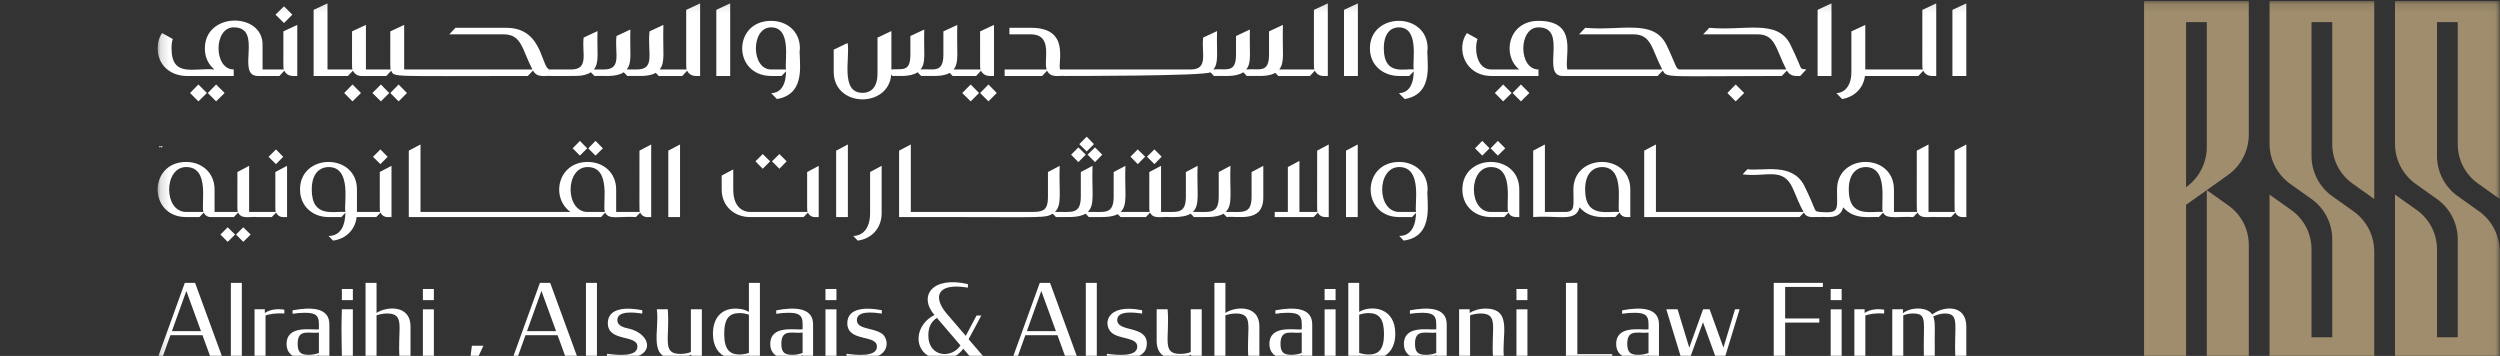<svg width="288" height="41" viewBox="0 0 288 41" fill="none" xmlns="http://www.w3.org/2000/svg">
<rect x="0" y="0" width="288" height="41" fill="#333333" stroke="none"/>
<g clip-path="url(#clip0_262_3855)">
<mask id="mask0_262_3855" style="mask-type:luminance" maskUnits="userSpaceOnUse" x="0" y="-15" width="325" height="93">
<path d="M325 -15H0V78H325V-15Z" fill="white"/>
</mask>
<g mask="url(#mask0_262_3855)">
<path d="M18.535 16.906L18.631 17.003L18.728 16.906L18.631 16.807L18.535 16.906Z" fill="white"/>
<path d="M18.422 17.003L18.52 16.906L18.422 16.807L18.325 16.906L18.422 17.003Z" fill="white"/>
<mask id="mask1_262_3855" style="mask-type:luminance" maskUnits="userSpaceOnUse" x="18" y="0" width="270" height="44">
<path d="M287.967 0.123H18.151V43.68H287.967V0.123Z" fill="white"/>
</mask>
<g mask="url(#mask1_262_3855)">
<path d="M21.448 25.006H22.976L23.474 24.489C23.543 24.644 23.655 24.776 23.797 24.867C23.939 24.959 24.105 25.008 24.274 25.006H26.94L27.437 24.489C27.816 25.295 28.796 24.915 29.694 25.006H31.31L31.808 24.489C32.142 25.198 32.857 24.966 33.07 25.006V19.102L31.72 19.816C31.737 24.232 31.679 24.183 31.773 24.417H28.699V19.102L27.349 19.816C27.365 24.232 27.308 24.183 27.402 24.417H24.718V21.831C24.718 19.904 23.261 18.656 21.448 18.656C17.061 18.656 17.06 25.006 21.448 25.006ZM21.448 19.245C24.247 19.245 23.115 23.611 23.438 24.417H21.448C18.831 24.417 18.831 19.245 21.448 19.245Z" fill="white"/>
<path d="M27.189 27.022L28.024 27.86L28.876 27.022L28.024 26.183L27.189 27.022Z" fill="white"/>
<path d="M26.228 26.183L25.393 27.022L26.228 27.86L27.081 27.022L26.228 26.183Z" fill="white"/>
<path d="M30.938 18.067L31.791 18.906L32.626 18.067L31.791 17.211L30.938 18.067Z" fill="white"/>
<path d="M43.84 24.489C44.173 25.198 44.889 24.966 45.102 25.006V19.102L43.751 19.816C43.768 24.231 43.711 24.183 43.805 24.418H41.121V21.831C41.121 17.588 34.563 17.608 34.563 21.831C34.563 23.758 36.02 25.006 37.851 25.006H39.326L39.788 24.507C39.76 24.566 39.912 27.183 37.851 27.183L38.367 27.717C39.824 27.521 40.908 26.505 41.085 25.006H43.342L43.84 24.489ZM39.788 24.417C38.478 24.291 35.914 25.17 35.914 21.831C35.914 19.619 37.193 19.245 37.851 19.245C40.579 19.245 39.581 23.591 39.788 24.417Z" fill="white"/>
<path d="M42.969 18.067L43.822 18.906L44.657 18.067L43.822 17.211L42.969 18.067Z" fill="white"/>
<path d="M66.806 16.23L65.971 17.087L66.806 17.925L67.642 17.087L66.806 16.23Z" fill="white"/>
<path d="M73.257 25.006L73.755 24.489C74.088 25.198 74.804 24.966 75.017 25.006V16.641L73.666 17.355C73.684 24.375 73.622 24.176 73.719 24.418H70.982V21.831C70.982 19.904 69.525 18.656 67.695 18.656C64.244 18.656 63.408 22.781 65.722 24.418H48.443V16.641L47.092 17.355V25.006H69.24L69.721 24.489C70.129 25.36 71.271 24.881 73.257 25.006M67.695 24.418C65.079 24.418 65.077 19.245 67.695 19.245C70.495 19.245 69.362 23.611 69.685 24.418H67.695Z" fill="white"/>
<path d="M68.601 16.23L67.766 17.086L68.601 17.925L69.455 17.086L68.601 16.23Z" fill="white"/>
<path d="M76.989 25.006H78.34V16.641L76.989 17.354V25.006Z" fill="white"/>
<path d="M89.785 19.441L90.62 18.585L89.785 17.746L88.932 18.585L89.785 19.441Z" fill="white"/>
<path d="M93.037 24.417H86.408C85.769 24.417 84.471 24.043 84.471 21.831V19.513L83.138 20.225V21.831C83.138 23.758 84.596 25.006 86.408 25.006H92.575L93.073 24.489C93.406 25.198 94.104 24.965 94.317 25.006V19.102L92.983 19.816C93.001 24.294 92.943 24.181 93.037 24.417Z" fill="white"/>
<path d="M87.865 19.441L88.719 18.585L87.865 17.746L87.03 18.585L87.865 19.441Z" fill="white"/>
<path d="M96.325 25.006H97.675V16.641L96.325 17.354L96.325 25.006Z" fill="white"/>
<path d="M101.567 24.542V19.102L100.235 19.816V24.542C100.235 26.772 98.955 27.183 98.298 27.183L98.813 27.717C100.412 27.503 101.567 26.291 101.567 24.542" fill="white"/>
<path d="M124.333 16.605L125.186 17.443L126.02 16.605L125.186 15.748L124.333 16.605Z" fill="white"/>
<path d="M123.391 17.818L124.226 18.674L125.079 17.818L124.226 16.98L123.391 17.818Z" fill="white"/>
<path d="M126.98 17.818L126.145 16.98L125.292 17.818L126.145 18.674L126.98 17.818Z" fill="white"/>
<path d="M133.823 18.05L132.987 17.212L132.134 18.05L132.987 18.906L133.823 18.05Z" fill="white"/>
<path d="M131.921 18.05L131.068 17.212L130.232 18.05L131.068 18.906L131.921 18.05Z" fill="white"/>
<path d="M141.322 25.007C142.541 24.836 145.533 25.727 145.533 22.742V19.102L144.183 19.816V22.634C144.183 24.822 143.06 24.362 141.198 24.418C142.06 23.594 141.639 22.155 141.748 19.102L140.398 19.816V22.634C140.398 24.817 139.259 24.363 137.412 24.418C138.275 23.594 137.854 22.155 137.963 19.102L136.613 19.816V22.634C136.613 24.794 135.519 24.363 133.752 24.418V19.102L132.401 19.816C132.418 24.232 132.36 24.183 132.454 24.418H129.095C129.959 23.592 129.536 22.149 129.646 19.102L128.295 19.816V22.634C128.295 24.822 127.173 24.362 125.31 24.418C126.172 23.594 125.751 22.155 125.86 19.102L124.51 19.816V22.634C124.51 24.817 123.372 24.363 121.524 24.418C122.387 23.594 121.966 22.155 122.075 19.102L120.724 19.816V22.634C120.724 24.826 119.781 24.351 116.868 24.418H104.926V16.641L103.575 17.355V25.007H109.902C120.102 25.007 120.406 25.139 121.275 24.614L121.649 25.007C122.696 24.962 124.146 25.166 125.061 24.614L125.434 25.007C126.481 24.968 127.88 25.145 128.757 24.668L129.095 25.007H132.01L132.49 24.489C132.868 25.296 133.849 24.916 134.746 25.007H135.227C136.079 25.007 136.72 24.882 137.163 24.614L137.537 25.007C138.584 24.962 140.033 25.166 140.949 24.614L141.322 25.007Z" fill="white"/>
<path d="M151.79 24.418H149.693V18.532L148.36 19.245V24.418H146.85V25.006H151.328L151.826 24.489C152.099 25.155 152.936 24.981 153.07 25.006V16.641L151.737 17.355C151.755 24.376 151.693 24.176 151.79 24.418" fill="white"/>
<path d="M156.41 16.641L155.06 17.355V25.006H156.41L156.41 16.641Z" fill="white"/>
<path d="M164.461 21.831C164.461 19.904 163.004 18.656 161.191 18.656C156.804 18.656 156.802 25.006 161.191 25.006H162.666L163.128 24.524C163.099 24.585 163.24 27.182 161.191 27.182L161.706 27.717C165.453 27.216 164.248 22.876 164.461 21.831ZM163.128 24.417H161.191C158.572 24.417 158.572 19.245 161.191 19.245C163.919 19.245 162.921 23.591 163.128 24.417Z" fill="white"/>
<path d="M175.023 21.831C175.023 17.588 168.465 17.608 168.465 21.831C168.465 23.758 169.922 25.006 171.753 25.006H173.281L173.779 24.489C174.052 25.155 174.89 24.981 175.023 25.006L175.023 21.831ZM171.753 24.418C169.136 24.418 169.136 19.245 171.753 19.245C174.513 19.245 173.437 23.659 173.743 24.418H171.753Z" fill="white"/>
<path d="M171.717 17.087L172.553 17.925L173.405 17.087L172.553 16.23L171.717 17.087Z" fill="white"/>
<path d="M169.922 17.087L170.758 17.925L171.593 17.087L170.758 16.23L169.922 17.087Z" fill="white"/>
<path d="M187.812 25.007V21.831C187.812 17.581 181.255 17.615 181.255 21.831V21.921C181.255 23.797 181.479 24.418 180.242 24.418H177.973V16.641L176.623 17.355V25.007C179.549 24.774 181.529 25.638 181.966 23.883C183.269 25.421 185.243 24.91 186.071 25.007L186.569 24.489C186.902 25.198 187.6 24.965 187.812 25.007M182.606 21.831C182.606 19.62 183.903 19.245 184.543 19.245C187.303 19.245 186.227 23.66 186.533 24.418C185.193 24.29 182.606 25.173 182.606 21.831Z" fill="white"/>
<path d="M220.406 25.007L220.904 24.489C221.281 25.294 222.262 24.916 223.143 25.007H224.76L225.258 24.489C225.591 25.198 226.307 24.966 226.52 25.007V16.641L225.169 17.355C225.187 24.359 225.125 24.177 225.223 24.418H222.165V16.641L220.815 17.355C220.833 24.359 220.771 24.177 220.869 24.418H218.184V21.831C218.184 17.588 211.627 17.607 211.627 21.831V21.921C211.627 24.21 211.929 24.596 209.636 24.418C208.854 24.268 209.42 24.583 207.859 21.403C206.475 18.669 203.086 19.739 201.301 19.495L200.75 20.083C203.445 20.449 205.397 19.164 206.527 21.688C206.971 22.688 207.326 23.651 207.77 24.418H190.763V16.641L189.413 17.355V25.007H207.308L207.806 24.489C208.199 25.239 208.988 24.937 209.636 25.007H209.637C210.289 24.901 211.959 25.406 212.338 23.883C213.641 25.421 215.615 24.91 216.443 25.007L216.941 24.489C217.279 25.312 218.669 24.895 220.407 25.007M212.977 21.831C212.977 19.62 214.275 19.245 214.914 19.245C217.674 19.245 216.599 23.66 216.905 24.418C215.565 24.29 212.977 25.173 212.977 21.831Z" fill="white"/>
<path d="M21.486 8.752H26.924V8.003C24.596 8.003 24.588 3.151 26.924 3.151C30.401 3.151 27.1 8.752 29.714 8.752H32.185L32.753 8.146C33.158 8.959 34.008 8.707 34.246 8.752V2.866L32.646 3.615C32.664 7.93 32.605 7.719 32.7 8.003H30.247V5.131C30.247 1.403 23.6 1.358 23.6 5.577C23.6 6.629 24.027 7.45 24.703 8.003C22.413 7.772 19.762 9.002 19.762 5.577C19.762 5.149 19.798 4.792 19.904 4.489L18.678 3.812C18.34 4.275 18.163 4.882 18.163 5.577C18.163 7.557 19.691 8.734 21.486 8.752Z" fill="white"/>
<path d="M22.854 9.733L21.894 10.714L22.854 11.677L23.831 10.714L22.854 9.733Z" fill="white"/>
<path d="M24.898 11.677L25.875 10.714L24.898 9.733L23.939 10.714L24.898 11.677Z" fill="white"/>
<path d="M33.677 1.688L32.717 0.725L31.74 1.688L32.717 2.652L33.677 1.688Z" fill="white"/>
<path d="M41.585 10.714L40.608 9.733L39.648 10.714L40.608 11.677L41.585 10.714Z" fill="white"/>
<path d="M46.881 10.714L45.921 9.733L44.962 10.714L45.921 11.677L46.881 10.714Z" fill="white"/>
<path d="M43.878 9.733L42.9 10.714L43.878 11.677L44.837 10.714L43.878 9.733Z" fill="white"/>
<path d="M78.591 8.752L79.16 8.146C79.565 8.959 80.414 8.707 80.653 8.752V0.386L79.053 1.136C79.072 7.941 79.008 7.705 79.107 8.003H75.996C76.676 7.149 76.33 5.989 76.423 2.866L74.823 3.615C74.564 6.079 75.539 8.003 73.366 8.003H72.194C72.853 7.223 72.541 6.079 72.62 3.401L71.02 4.15C70.788 6.088 71.691 8.003 69.581 8.003H68.408C69.066 7.225 68.758 6.071 68.835 3.58L67.235 4.329C67.014 6.088 67.892 8.003 65.796 8.003H63.504C62.26 8.327 62.799 3.204 58.349 3.204H52.467L51.756 3.954H58.011C60.109 3.954 60.124 5.673 61.335 8.003H46.561V2.866L44.962 3.615C44.98 7.93 44.921 7.719 45.015 8.003H42.154V2.866L40.555 3.615C40.572 7.901 40.514 7.722 40.608 8.003H37.729V0.386L36.129 1.136V8.752H40.074L40.661 8.146C40.746 8.328 40.882 8.483 41.052 8.59C41.223 8.697 41.42 8.754 41.621 8.752H44.5L45.068 8.146C45.457 8.926 44.729 8.752 60.801 8.752L61.406 8.128C61.873 9.025 62.845 8.677 63.503 8.752H65.387C65.928 8.718 67.213 8.897 68.07 8.324L68.479 8.752C69.57 8.699 70.944 8.933 71.855 8.324L72.264 8.752C73.373 8.704 74.601 8.913 75.552 8.396L75.89 8.752H78.591Z" fill="white"/>
<path d="M84.118 0.386L82.519 1.135V8.752H84.118V0.386Z" fill="white"/>
<path d="M88.827 8.752H90.036L90.551 8.217C90.526 8.276 90.677 10.682 88.845 10.732L89.502 11.41C93.144 10.8 91.921 6.686 92.15 5.577C92.15 3.579 90.622 2.402 88.827 2.402C84.416 2.402 84.366 8.706 88.827 8.752ZM88.827 3.151C91.249 3.151 90.363 7.07 90.551 8.003H88.827C86.499 8.003 86.491 3.151 88.827 3.151Z" fill="white"/>
<path d="M105.71 8.324L106.119 8.752C107.205 8.705 108.499 8.91 109.407 8.395L109.744 8.752H112.446L113.015 8.145C113.42 8.958 114.269 8.706 114.508 8.752V2.866L112.908 3.614C112.926 7.929 112.867 7.719 112.962 8.003H109.851C110.521 7.21 110.194 6.09 110.278 2.866L108.678 3.614V6.308C108.678 8.532 107.426 7.872 106.048 8.003C106.708 7.223 106.395 6.1 106.475 3.401L104.875 4.15V6.308C104.875 8.401 103.844 7.871 102.689 8.003V3.579L101.09 4.328V8.448C101.09 10.393 100.024 10.696 99.366 10.696C96.752 10.696 97.957 6.62 97.642 4.952L96.043 5.719V8.27C96.043 12.406 102.364 12.491 102.672 8.592L102.832 8.752C103.523 8.712 104.841 8.905 105.71 8.324" fill="white"/>
<path d="M110.847 10.714L111.824 11.677L112.783 10.714L111.824 9.733L110.847 10.714Z" fill="white"/>
<path d="M112.908 10.714L113.868 11.677L114.827 10.714L113.868 9.733L112.908 10.714Z" fill="white"/>
<path d="M150.902 8.752L151.471 8.146C151.876 8.959 152.725 8.707 152.964 8.752V0.386L151.364 1.136C151.383 7.941 151.319 7.705 151.418 8.003H147.366C148.045 7.149 147.699 5.989 147.792 2.866L146.193 3.615V6.291C146.193 8.518 145.015 7.855 143.563 8.003C144.223 7.223 143.911 6.079 143.989 3.401L142.39 4.15V6.29C142.39 8.517 141.22 7.855 139.778 8.003C140.436 7.225 140.128 6.071 140.205 3.58L138.604 4.329C138.383 6.09 139.261 8.003 137.165 8.003H122.114C121.844 7.115 123.291 3.204 118.791 3.204H116.285V3.954H118.79C121.35 4.022 120.199 6.895 120.567 8.003H115.734V8.752H120.052L120.621 8.146C121.065 9.038 122.061 8.67 122.682 8.752C123.373 8.752 138.781 8.765 139.44 8.324L139.848 8.752C140.939 8.699 142.313 8.933 143.225 8.324L143.634 8.752C144.742 8.704 145.971 8.913 146.922 8.396L147.259 8.752H150.902Z" fill="white"/>
<path d="M156.429 0.386L154.83 1.135V8.752H156.429V0.386Z" fill="white"/>
<path d="M161.138 8.752H162.347L162.862 8.217C162.837 8.276 162.988 10.682 161.156 10.732L161.814 11.41C165.456 10.8 164.233 6.686 164.461 5.577C164.461 1.333 157.815 1.354 157.815 5.577C157.815 7.557 159.361 8.734 161.138 8.752ZM161.138 3.151C163.56 3.151 162.674 7.07 162.862 8.003C161.862 7.858 159.415 8.785 159.415 5.577C159.415 3.633 160.393 3.151 161.138 3.151" fill="white"/>
<path d="M175.207 11.677L176.185 10.714L175.207 9.733L174.248 10.714L175.207 11.677Z" fill="white"/>
<path d="M173.164 9.733L172.204 10.714L173.164 11.677L174.141 10.714L173.164 9.733Z" fill="white"/>
<path d="M171.795 8.752H177.233V8.003C174.905 8.003 174.897 3.151 177.233 3.151C180.697 3.151 177.454 8.752 180.023 8.752H190.953L191.557 8.128C192.018 9.014 191.831 8.752 205.265 8.752L205.851 8.128C206.273 8.94 207.151 8.715 207.38 8.752L208.09 8.003C207.166 7.857 207.818 8.328 206.242 5.113C204.739 2.148 200.977 3.585 196.912 3.204L196.202 3.954H202.457C204.552 3.954 204.565 5.664 205.78 8.003H193.529C193.035 8.003 193.077 7.413 191.948 5.113C190.446 2.148 186.681 3.584 182.618 3.204L181.907 3.954H188.162C190.26 3.954 190.272 5.668 191.486 8.003H180.557C180.171 6.52 181.918 2.402 177.233 2.402C173.755 2.402 172.979 6.339 175.012 8.003H171.795C170.101 8.003 169.807 5.645 170.213 4.489L168.988 3.812C167.717 5.555 168.696 8.721 171.795 8.752Z" fill="white"/>
<path d="M199.951 11.677L200.929 10.714L199.951 9.733L198.991 10.714L199.951 11.677Z" fill="white"/>
<path d="M210.987 0.386L209.388 1.135V8.752H210.987V0.386Z" fill="white"/>
<path d="M214.844 8.752H220.993L221.561 8.146C221.966 8.959 222.815 8.707 223.054 8.752V0.386L221.455 1.136C221.473 7.945 221.409 7.707 221.508 8.003H214.879V2.866L213.28 3.615V8.271C213.28 10.214 212.214 10.714 211.556 10.732L212.214 11.41C213.582 11.178 214.648 10.214 214.844 8.752" fill="white"/>
<path d="M226.519 0.386L224.919 1.135V8.752H226.519V0.386Z" fill="white"/>
<path d="M21.291 32.586L18.151 41.264H18.679L19.627 38.618H23.329L24.29 41.264H25.649L22.474 32.586L21.291 32.586ZM19.803 38.148L21.466 33.515L23.154 38.148H19.803Z" fill="white"/>
<path d="M27.86 32.587H26.595V41.264H27.86V32.587Z" fill="white"/>
<path d="M30.507 36.055V35.631H29.324V41.263H30.589V36.337C31.137 36.162 31.803 36.054 32.756 36.114V35.679C32.005 35.545 31.149 35.625 30.507 36.055" fill="white"/>
<path d="M33.704 35.749V36.149C34.172 36.073 34.646 36.033 35.121 36.032C36.129 36.044 36.738 36.184 36.738 37.278V37.936C35.958 38.062 33.013 37.37 33.013 39.642C33.013 41.605 35.629 41.649 36.75 40.923V41.264H37.944V37.36C37.944 35.38 35.776 35.362 33.704 35.749M36.738 40.664C36.352 40.806 35.943 40.878 35.531 40.876C34.57 40.876 34.29 40.511 34.29 39.582C34.29 37.802 35.68 38.465 36.738 38.312L36.738 40.664Z" fill="white"/>
<path d="M38.036 43.169V43.557C39.522 43.928 40.648 43.484 40.648 41.887V35.631H39.383C39.151 42.742 40.071 43.427 38.036 43.169Z" fill="white"/>
<path d="M40.649 33.291H39.384V34.573H40.649V33.291Z" fill="white"/>
<path d="M43.378 36.054V32.586H42.112V41.263H43.378V36.325C43.766 36.19 44.173 36.118 44.584 36.114C46.741 36.114 45.775 37.823 46.026 41.263H47.291V37.618C47.291 35.004 44.396 35.333 43.378 36.054Z" fill="white"/>
<path d="M49.983 33.291H48.717V34.573H49.983V33.291Z" fill="white"/>
<path d="M49.983 35.632H48.717V41.264H49.983V35.632Z" fill="white"/>
<path d="M53.999 42.639H54.375L55.686 39.83H54.362L53.999 42.639Z" fill="white"/>
<path d="M62.198 32.586L59.059 41.263H59.586L60.534 38.618H64.236L65.197 41.263H66.556L63.381 32.586H62.198ZM60.71 38.148L62.373 33.515L64.061 38.148H60.71Z" fill="white"/>
<path d="M68.768 32.587H67.502V41.264H68.768V32.587Z" fill="white"/>
<path d="M72.562 37.889C71.857 37.726 71.121 37.573 71.121 36.854C71.143 35.785 72.933 35.966 73.991 36.126V35.737C72.24 35.385 70.02 35.413 70.02 37.23C70.02 39.435 73.485 38.498 73.429 39.947C73.406 41.147 71.123 40.906 69.926 40.758V41.158C75.656 42.06 75.451 38.656 72.562 37.889Z" fill="white"/>
<path d="M79.589 40.559C79.203 40.7 78.794 40.772 78.383 40.771C76.202 40.771 77.185 39.027 76.93 35.631H75.664C76.02 38.074 74.566 41.346 77.808 41.346C78.535 41.346 79.226 41.123 79.636 40.841V41.264H80.855V35.631H79.589V40.559Z" fill="white"/>
<path d="M86.276 35.925C85.819 35.655 85.28 35.549 84.706 35.549C83.207 35.549 82.129 36.525 82.129 38.453C82.129 41.472 84.919 41.828 86.323 40.946V41.264H87.541V32.586H86.276V35.925ZM86.276 40.652C85.929 40.774 85.565 40.837 85.198 40.84C84.038 40.84 83.429 40.24 83.429 38.442C83.429 36.666 84.038 36.067 85.198 36.067C85.565 36.07 85.929 36.133 86.276 36.255V40.652Z" fill="white"/>
<path d="M89.425 35.749V36.149C89.894 36.073 90.368 36.033 90.843 36.032C91.851 36.044 92.46 36.184 92.46 37.278V37.936C91.68 38.062 88.734 37.37 88.734 39.642C88.734 41.621 91.365 41.64 92.471 40.923V41.264H93.667V37.36C93.667 35.381 91.499 35.362 89.425 35.749M92.46 40.664C92.074 40.806 91.665 40.878 91.253 40.876C90.293 40.876 90.012 40.511 90.012 39.582C90.012 37.802 91.402 38.465 92.46 38.312V40.664Z" fill="white"/>
<path d="M96.359 33.291H95.094V34.573H96.359V33.291Z" fill="white"/>
<path d="M96.359 35.632H95.094V41.264H96.359V35.632Z" fill="white"/>
<path d="M101.606 38.442C100.526 37.694 98.712 37.992 98.712 36.854C98.735 35.784 100.525 35.966 101.583 36.125V35.737C99.832 35.386 97.611 35.413 97.611 37.231C97.611 39.456 101.077 38.483 101.02 39.947C100.997 41.147 98.715 40.906 97.518 40.758V41.158C98.16 41.267 98.811 41.322 99.462 41.322C102.618 41.322 102.475 39.082 101.606 38.441" fill="white"/>
<path d="M113.049 36.349H112.498L111.257 38.689L108.937 35.984C107.439 34.086 108.06 32.552 111.503 33.139V32.727C107.356 31.771 105.785 34.13 107.648 36.29C104.926 37.672 105.26 41.381 108.539 41.381C109.558 41.381 110.401 40.971 110.964 40.171L111.913 41.264H113.459L111.584 39.077L113.049 36.349ZM106.945 38.654C106.945 37.643 107.285 37.043 107.929 36.619L110.647 39.794C109.591 41.371 106.945 41.121 106.945 38.654Z" fill="white"/>
<path d="M119.782 32.586L116.643 41.264H117.17L118.118 38.618H121.82L122.781 41.264H124.14L120.965 32.586H119.782ZM118.294 38.148L119.957 33.515L121.645 38.148H118.294Z" fill="white"/>
<path d="M126.352 32.587H125.086V41.264H126.352V32.587Z" fill="white"/>
<path d="M128.705 36.854C128.727 35.784 130.518 35.965 131.575 36.125V35.737C127.369 34.892 127.046 37.427 128.061 38.325C128.933 39.106 131.057 38.831 131.013 39.947C130.989 41.147 128.707 40.906 127.51 40.758V41.158C129.411 41.458 132.097 41.55 132.114 39.618C132.158 37.424 128.705 38.324 128.705 36.855" fill="white"/>
<path d="M137.173 40.559C136.786 40.7 136.378 40.772 135.966 40.771C133.785 40.771 134.769 39.027 134.513 35.631H133.248V39.277C133.248 41.927 136.208 41.537 137.22 40.841V41.264H138.438V35.631H137.173V40.559Z" fill="white"/>
<path d="M141.166 36.054V32.586H139.901V41.263H141.166V36.325C141.554 36.19 141.962 36.118 142.373 36.114C144.529 36.114 143.563 37.823 143.813 41.263H145.079V37.618C145.079 34.996 142.177 35.338 141.166 36.054Z" fill="white"/>
<path d="M146.927 35.749V36.149C147.396 36.073 147.87 36.033 148.345 36.032C149.352 36.043 149.962 36.184 149.962 37.278V37.936C149.182 38.062 146.236 37.369 146.236 39.642C146.236 41.621 148.867 41.64 149.973 40.923V41.264H151.168V37.36C151.168 35.381 149 35.362 146.927 35.749ZM149.961 40.664C149.575 40.806 149.166 40.878 148.755 40.876C147.794 40.876 147.513 40.511 147.513 39.582C147.513 37.802 148.904 38.465 149.961 38.312L149.961 40.664Z" fill="white"/>
<path d="M153.86 33.291H152.595V34.573H153.86V33.291Z" fill="white"/>
<path d="M153.86 35.632H152.595V41.264H153.86V35.632Z" fill="white"/>
<path d="M156.578 35.925V32.586H155.324V41.263H156.543V40.958C157.889 41.79 160.737 41.553 160.737 38.442C160.737 35.364 157.937 35.122 156.578 35.925M157.668 40.84C157.297 40.837 156.929 40.774 156.578 40.652V36.255C156.928 36.133 157.297 36.069 157.668 36.067C158.851 36.067 159.437 36.713 159.437 38.465C159.437 40.229 158.851 40.84 157.668 40.84Z" fill="white"/>
<path d="M162.422 35.749V36.149C162.89 36.073 163.364 36.033 163.839 36.032C164.846 36.043 165.456 36.184 165.456 37.278V37.936C164.676 38.061 161.73 37.369 161.73 39.642C161.73 41.605 164.347 41.649 165.468 40.923V41.264H166.662V37.36C166.662 35.38 164.494 35.362 162.422 35.749M165.456 40.664C165.069 40.806 164.661 40.878 164.249 40.876C163.288 40.876 163.007 40.511 163.007 39.582C163.007 37.802 164.398 38.465 165.456 38.312V40.664Z" fill="white"/>
<path d="M171.135 35.549C170.409 35.549 169.718 35.772 169.307 36.055V35.631H168.089V41.264H169.354V36.325C169.742 36.19 170.15 36.118 170.561 36.113C172.718 36.113 171.752 37.823 172.002 41.264H173.267C172.914 38.804 174.356 35.549 171.135 35.549Z" fill="white"/>
<path d="M175.96 35.632H174.694V41.264H175.96V35.632Z" fill="white"/>
<path d="M175.96 33.291H174.694V34.573H175.96V33.291Z" fill="white"/>
<path d="M181.709 32.586H180.397V41.264H185.727V40.794H181.709V32.586Z" fill="white"/>
<path d="M186.873 35.749V36.149C187.342 36.073 187.816 36.033 188.291 36.032C189.298 36.044 189.908 36.184 189.908 37.278V37.936C189.128 38.062 186.183 37.37 186.183 39.642C186.183 41.621 188.813 41.641 189.92 40.923V41.264H191.114V37.36C191.114 35.381 188.946 35.362 186.874 35.749M189.908 40.664C189.521 40.806 189.113 40.878 188.701 40.876C187.741 40.876 187.46 40.511 187.46 39.582C187.46 37.802 188.851 38.465 189.908 38.312L189.908 40.664Z" fill="white"/>
<path d="M198.541 40.041L196.947 35.631H196.197L194.604 40.052L193.257 35.631H191.957L193.679 41.264H194.674L196.186 37.125L197.685 41.264H198.681L200.403 35.631H199.876L198.541 40.041Z" fill="white"/>
<path d="M204.335 41.264H205.648V37.161H209.584V36.69H205.648V33.057H209.994V32.586H204.335V41.264Z" fill="white"/>
<path d="M212.159 33.291H210.894V34.573H212.159V33.291Z" fill="white"/>
<path d="M212.159 35.632H210.894V41.264H212.159V35.632Z" fill="white"/>
<path d="M214.805 36.054V35.631H213.622V41.263H214.887V36.337C215.436 36.161 216.102 36.054 217.055 36.113V35.678C216.309 35.546 215.451 35.622 214.806 36.054" fill="white"/>
<path d="M222.594 36.231C222.008 35.302 220.04 35.374 219.221 36.09V35.631H217.991V41.264H219.256V36.326C219.6 36.191 219.965 36.119 220.333 36.113C222.129 36.113 221.517 36.957 221.634 41.264H222.887C222.844 37.901 222.997 37.2 222.712 36.455C223.087 36.29 223.532 36.113 224.035 36.113C225.825 36.113 225.083 37.513 225.254 41.264H226.519V37.618C226.519 35.006 223.84 35.242 222.594 36.231" fill="white"/>
<path d="M256.732 23.688L254.223 21.904V41.249H259.061V28.206C259.061 27.321 258.849 26.449 258.444 25.663C258.039 24.877 257.452 24.199 256.733 23.688" fill="#A08D6D"/>
<path d="M246.997 41.248H251.834V23.595L256.672 20.154C257.411 19.629 258.013 18.933 258.428 18.127C258.843 17.32 259.06 16.425 259.06 15.518V0.123H246.997V41.248ZM254.224 2.552V16.93C254.224 17.838 254.007 18.733 253.591 19.54C253.175 20.347 252.573 21.042 251.834 21.568V2.552H254.224Z" fill="#A08D6D"/>
<path d="M261.451 16.551C261.451 17.458 261.668 18.353 262.083 19.159C262.499 19.965 263.101 20.66 263.839 21.186L266.289 22.928C267.027 23.454 267.629 24.149 268.044 24.955C268.46 25.762 268.676 26.656 268.676 27.564V38.856H266.286V28.721C266.287 27.836 266.076 26.964 265.671 26.178C265.266 25.392 264.679 24.715 263.96 24.203L261.45 22.417V41.248H273.513V28.978C273.513 28.07 273.297 27.175 272.881 26.369C272.465 25.562 271.863 24.867 271.125 24.342L268.674 22.6C267.936 22.074 267.334 21.379 266.918 20.573C266.503 19.766 266.286 18.872 266.286 17.964V2.552H268.676V16.624C268.676 17.509 268.887 18.381 269.292 19.167C269.697 19.953 270.284 20.631 271.004 21.142L273.513 22.926V0.123H261.45L261.451 16.551Z" fill="#A08D6D"/>
<path d="M275.904 0.123V16.554C275.904 17.462 276.12 18.357 276.536 19.163C276.951 19.97 277.553 20.665 278.292 21.19L280.742 22.933C281.481 23.458 282.083 24.153 282.498 24.96C282.914 25.767 283.131 26.661 283.131 27.569V38.856H280.741V28.715C280.741 27.83 280.529 26.958 280.125 26.172C279.72 25.386 279.133 24.709 278.413 24.197L275.909 22.417H275.904V41.248H287.968V28.973C287.968 28.064 287.751 27.17 287.335 26.363C286.919 25.556 286.317 24.861 285.579 24.336L283.13 22.595C282.391 22.07 281.789 21.375 281.373 20.568C280.957 19.761 280.74 18.867 280.741 17.959V2.552H283.131V16.618C283.131 17.503 283.342 18.375 283.747 19.161C284.152 19.947 284.739 20.625 285.458 21.136L287.967 22.92V0.123H275.904Z" fill="#A08D6D"/>
</g>
</g>
</g>
<defs>
<clipPath id="clip0_262_3855">
<rect width="288" height="41" fill="white"/>
</clipPath>
</defs>
</svg>
